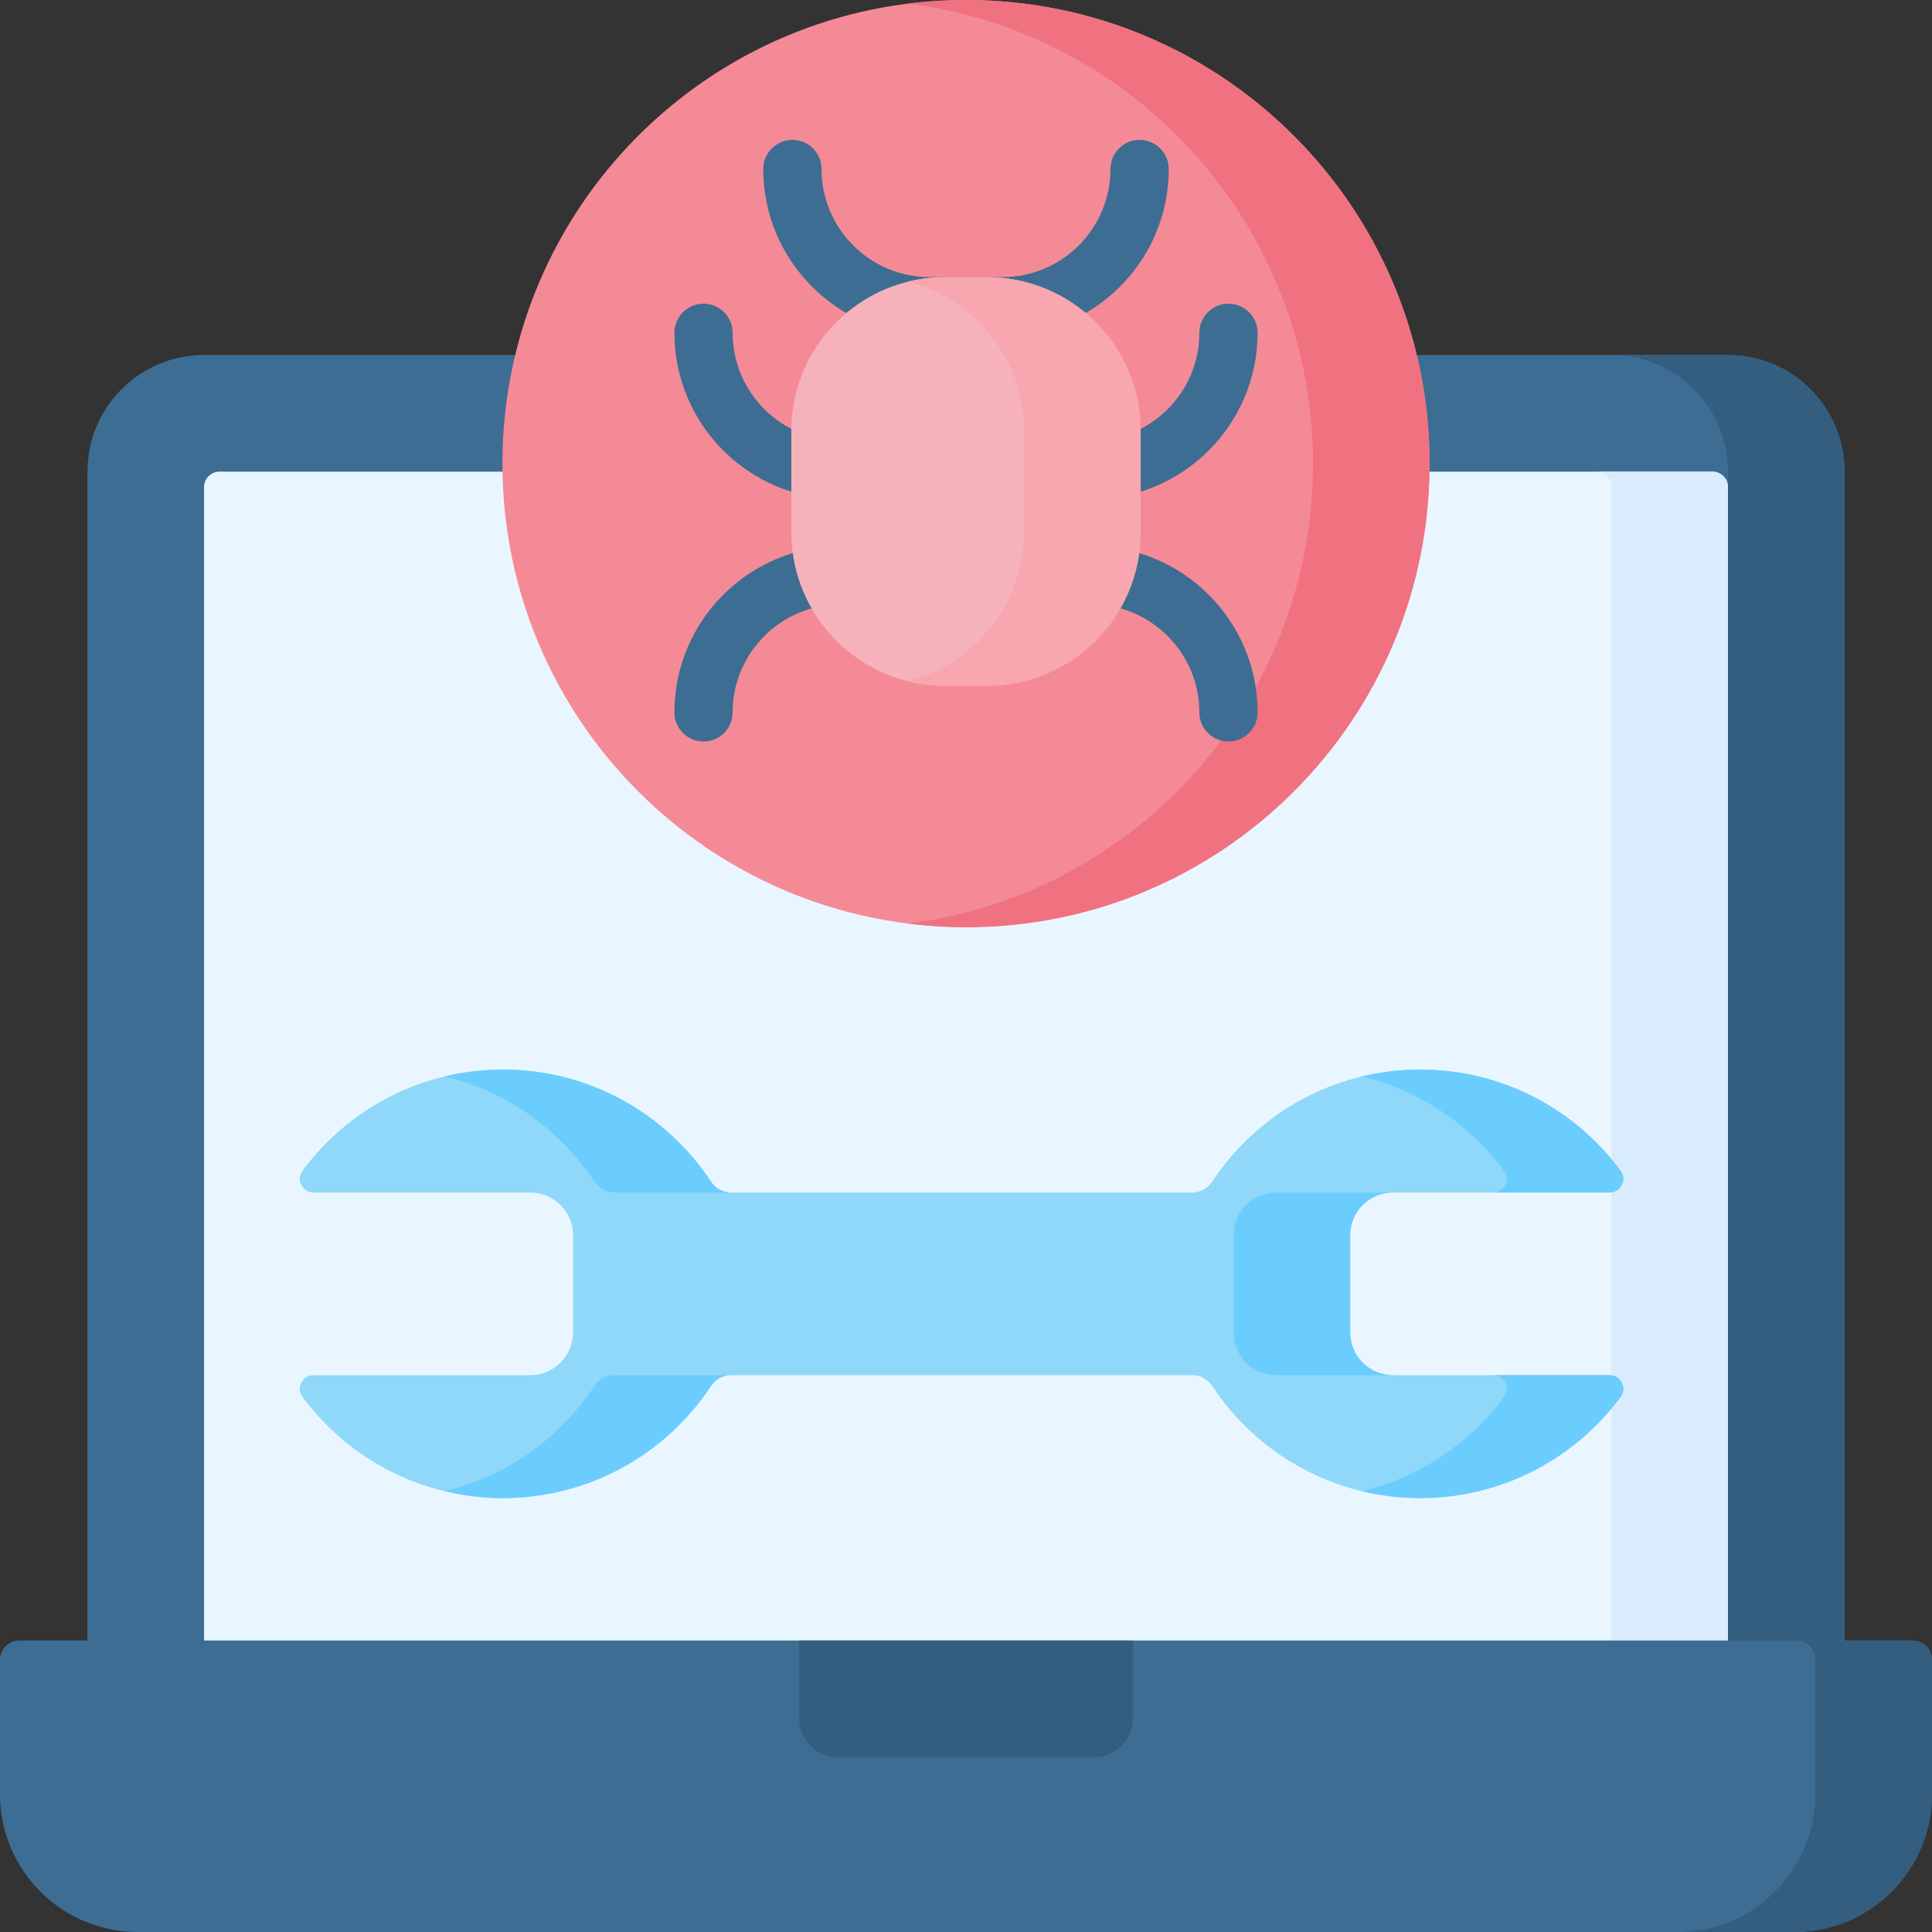 <?xml version="1.0" encoding="UTF-8"?>
<svg xmlns="http://www.w3.org/2000/svg" xmlns:xlink="http://www.w3.org/1999/xlink" width="75px" height="75px" viewBox="0 0 75 75" version="1.1">
<rect x="0" y="0" width="75" height="75" fill="#333333" stroke="none"/>
<g id="surface1">
<path style=" stroke:none;fill-rule:nonzero;fill:rgb(23.922%,42.745%,57.647%);fill-opacity:1;" d="M 71.605 63.684 L 3.395 63.684 L 3.395 18.309 C 3.395 15.805 5.422 13.781 7.922 13.781 L 67.078 13.781 C 69.578 13.781 71.605 15.809 71.605 18.309 Z M 71.605 63.684 "/>
<path style=" stroke:none;fill-rule:nonzero;fill:rgb(20%,36.863%,50.196%);fill-opacity:1;" d="M 67.078 13.781 L 62.551 13.781 C 65.051 13.781 67.078 15.809 67.078 18.309 L 67.078 63.684 L 71.605 63.684 L 71.605 18.309 C 71.605 15.809 69.578 13.781 67.078 13.781 Z M 67.078 13.781 "/>
<path style=" stroke:none;fill-rule:nonzero;fill:rgb(91.765%,96.471%,100%);fill-opacity:1;" d="M 7.922 64.848 L 7.922 18.91 C 7.922 18.578 8.191 18.309 8.527 18.309 L 66.473 18.309 C 66.809 18.309 67.078 18.578 67.078 18.91 L 67.078 64.848 C 67.078 65.184 66.809 65.453 66.473 65.453 L 8.527 65.453 C 8.191 65.453 7.922 65.184 7.922 64.848 Z M 7.922 64.848 "/>
<path style=" stroke:none;fill-rule:nonzero;fill:rgb(84.706%,92.549%,99.608%);fill-opacity:1;" d="M 66.473 18.309 L 61.945 18.309 C 62.281 18.309 62.551 18.578 62.551 18.91 L 62.551 64.848 C 62.551 65.184 62.281 65.453 61.945 65.453 L 66.473 65.453 C 66.809 65.453 67.078 65.184 67.078 64.848 L 67.078 18.91 C 67.078 18.578 66.809 18.309 66.473 18.309 Z M 66.473 18.309 "/>
<path style=" stroke:none;fill-rule:nonzero;fill:rgb(23.922%,42.745%,57.647%);fill-opacity:1;" d="M 0.754 63.684 L 74.246 63.684 C 74.664 63.684 75 64.02 75 64.438 L 75 69.648 C 75 72.605 72.605 75 69.648 75 L 5.352 75 C 2.395 75 0 72.605 0 69.648 L 0 64.438 C 0 64.02 0.336 63.684 0.754 63.684 Z M 0.754 63.684 "/>
<path style=" stroke:none;fill-rule:nonzero;fill:rgb(20%,36.863%,50.196%);fill-opacity:1;" d="M 74.246 63.684 L 69.719 63.684 C 70.137 63.684 70.473 64.02 70.473 64.438 L 70.473 69.648 C 70.473 72.605 68.078 75 65.125 75 L 69.648 75 C 72.605 75 75 72.605 75 69.648 L 75 64.438 C 75 64.02 74.664 63.684 74.246 63.684 Z M 74.246 63.684 "/>
<path style=" stroke:none;fill-rule:nonzero;fill:rgb(20%,36.863%,50.196%);fill-opacity:1;" d="M 42.473 68.211 L 32.527 68.211 C 31.691 68.211 31.02 67.535 31.02 66.699 L 31.02 63.684 L 43.98 63.684 L 43.98 66.699 C 43.98 67.535 43.305 68.211 42.473 68.211 Z M 42.473 68.211 "/>
<path style=" stroke:none;fill-rule:nonzero;fill:rgb(96.078%,54.118%,59.216%);fill-opacity:1;" d="M 55.496 17.996 C 55.496 27.938 47.441 35.992 37.5 35.992 C 27.559 35.992 19.504 27.938 19.504 17.996 C 19.504 8.059 27.559 0 37.5 0 C 47.441 0 55.496 8.059 55.496 17.996 Z M 55.496 17.996 "/>
<path style=" stroke:none;fill-rule:nonzero;fill:rgb(94.118%,44.706%,50.588%);fill-opacity:1;" d="M 37.5 0 C 36.734 0 35.977 0.047 35.238 0.141 C 44.105 1.254 50.969 8.824 50.969 17.996 C 50.969 27.172 44.109 34.738 35.238 35.852 C 35.977 35.945 36.734 35.996 37.5 35.996 C 47.441 35.996 55.496 27.938 55.496 17.996 C 55.496 8.059 47.441 0 37.5 0 Z M 37.5 0 "/>
<path style=" stroke:none;fill-rule:nonzero;fill:rgb(23.922%,42.745%,57.647%);fill-opacity:1;" d="M 47.688 28.785 C 47.062 28.785 46.559 28.281 46.559 27.656 C 46.559 25.344 44.676 23.461 42.363 23.461 L 32.637 23.461 C 30.324 23.461 28.441 25.344 28.441 27.656 C 28.441 28.281 27.938 28.785 27.312 28.785 C 26.688 28.785 26.18 28.281 26.18 27.656 C 26.18 24.094 29.078 21.199 32.637 21.199 L 42.363 21.199 C 45.922 21.199 48.82 24.094 48.82 27.656 C 48.82 28.281 48.312 28.785 47.688 28.785 Z M 47.688 28.785 "/>
<path style=" stroke:none;fill-rule:nonzero;fill:rgb(23.922%,42.745%,57.647%);fill-opacity:1;" d="M 38.914 13.02 L 36.086 13.02 C 32.523 13.02 29.629 10.125 29.629 6.562 C 29.629 5.938 30.137 5.43 30.762 5.43 C 31.387 5.43 31.891 5.938 31.891 6.562 C 31.891 8.875 33.773 10.758 36.086 10.758 L 38.914 10.758 C 41.227 10.758 43.109 8.875 43.109 6.562 C 43.109 5.938 43.613 5.43 44.238 5.43 C 44.863 5.43 45.371 5.938 45.371 6.562 C 45.371 10.125 42.477 13.02 38.914 13.02 Z M 38.914 13.02 "/>
<path style=" stroke:none;fill-rule:nonzero;fill:rgb(23.922%,42.745%,57.647%);fill-opacity:1;" d="M 42.363 19.379 L 32.637 19.379 C 29.078 19.379 26.18 16.48 26.18 12.922 C 26.18 12.293 26.688 11.789 27.312 11.789 C 27.938 11.789 28.441 12.293 28.441 12.922 C 28.441 15.234 30.324 17.113 32.637 17.113 L 42.363 17.113 C 44.676 17.113 46.559 15.234 46.559 12.922 C 46.559 12.293 47.062 11.789 47.688 11.789 C 48.312 11.789 48.82 12.293 48.82 12.922 C 48.82 16.48 45.922 19.379 42.363 19.379 Z M 42.363 19.379 "/>
<path style=" stroke:none;fill-rule:nonzero;fill:rgb(96.471%,69.804%,73.333%);fill-opacity:1;" d="M 38.312 26.621 L 36.688 26.621 C 33.391 26.621 30.719 23.949 30.719 20.652 L 30.719 16.727 C 30.719 13.43 33.391 10.758 36.688 10.758 L 38.312 10.758 C 41.609 10.758 44.281 13.43 44.281 16.727 L 44.281 20.652 C 44.281 23.949 41.609 26.621 38.312 26.621 Z M 38.312 26.621 "/>
<path style=" stroke:none;fill-rule:nonzero;fill:rgb(97.255%,65.098%,68.627%);fill-opacity:1;" d="M 38.312 10.758 L 36.688 10.758 C 36.188 10.758 35.699 10.82 35.238 10.934 C 37.832 11.582 39.754 13.93 39.754 16.727 L 39.754 20.652 C 39.754 23.445 37.832 25.793 35.238 26.441 C 35.699 26.559 36.188 26.621 36.688 26.621 L 38.312 26.621 C 41.609 26.621 44.281 23.949 44.281 20.652 L 44.281 16.727 C 44.281 13.43 41.609 10.758 38.312 10.758 Z M 38.312 10.758 "/>
<path style=" stroke:none;fill-rule:nonzero;fill:rgb(56.078%,84.706%,98.039%);fill-opacity:1;" d="M 46.277 53.383 C 46.594 53.383 46.883 53.543 47.059 53.805 C 48.789 56.426 51.758 58.156 55.133 58.156 C 58.324 58.156 61.152 56.609 62.914 54.227 C 63.172 53.879 62.918 53.383 62.484 53.383 L 54.074 53.383 C 53.156 53.383 52.414 52.641 52.414 51.723 L 52.414 47.953 C 52.414 47.035 53.156 46.293 54.074 46.293 L 62.484 46.293 C 62.918 46.293 63.172 45.797 62.914 45.449 C 61.152 43.066 58.324 41.52 55.133 41.52 C 51.758 41.52 48.789 43.25 47.059 45.871 C 46.883 46.133 46.594 46.293 46.277 46.293 L 28.379 46.293 C 28.062 46.293 27.773 46.133 27.602 45.871 C 25.871 43.25 22.898 41.52 19.523 41.52 C 16.336 41.52 13.504 43.066 11.742 45.449 C 11.484 45.797 11.738 46.293 12.172 46.293 L 20.586 46.293 C 21.5 46.293 22.246 47.035 22.246 47.953 L 22.246 51.723 C 22.246 52.641 21.5 53.383 20.586 53.383 L 12.172 53.383 C 11.738 53.383 11.484 53.879 11.742 54.227 C 13.504 56.609 16.336 58.156 19.523 58.156 C 22.898 58.156 25.871 56.426 27.602 53.805 C 27.773 53.543 28.062 53.383 28.379 53.383 Z M 46.277 53.383 "/>
<path style=" stroke:none;fill-rule:nonzero;fill:rgb(41.961%,80.392%,99.608%);fill-opacity:1;" d="M 58.387 45.449 C 58.645 45.797 58.391 46.293 57.957 46.293 L 62.484 46.293 C 62.918 46.293 63.172 45.797 62.914 45.449 C 61.152 43.066 58.324 41.52 55.133 41.52 C 54.352 41.52 53.598 41.613 52.871 41.789 C 55.113 42.328 57.055 43.648 58.387 45.449 Z M 58.387 45.449 "/>
<path style=" stroke:none;fill-rule:nonzero;fill:rgb(41.961%,80.392%,99.608%);fill-opacity:1;" d="M 23.074 45.871 C 23.246 46.133 23.535 46.293 23.852 46.293 L 28.379 46.293 C 28.062 46.293 27.773 46.133 27.602 45.871 C 25.871 43.25 22.898 41.52 19.523 41.52 C 18.746 41.52 17.988 41.613 17.262 41.789 C 19.68 42.367 21.742 43.855 23.074 45.871 Z M 23.074 45.871 "/>
<path style=" stroke:none;fill-rule:nonzero;fill:rgb(41.961%,80.392%,99.608%);fill-opacity:1;" d="M 62.484 53.383 L 54.074 53.383 C 53.156 53.383 52.414 52.641 52.414 51.723 L 52.414 47.953 C 52.414 47.035 53.156 46.293 54.074 46.293 L 49.547 46.293 C 48.629 46.293 47.887 47.035 47.887 47.953 L 47.887 51.723 C 47.887 52.641 48.629 53.383 49.547 53.383 L 57.957 53.383 C 58.391 53.383 58.645 53.879 58.387 54.227 C 57.055 56.027 55.113 57.348 52.871 57.887 C 53.594 58.062 54.352 58.156 55.133 58.156 C 58.324 58.156 61.152 56.609 62.914 54.227 C 63.172 53.879 62.918 53.383 62.484 53.383 Z M 62.484 53.383 "/>
<path style=" stroke:none;fill-rule:nonzero;fill:rgb(41.961%,80.392%,99.608%);fill-opacity:1;" d="M 23.852 53.383 C 23.535 53.383 23.246 53.543 23.074 53.805 C 21.742 55.82 19.68 57.309 17.262 57.887 C 17.988 58.062 18.746 58.156 19.523 58.156 C 22.898 58.156 25.871 56.426 27.602 53.805 C 27.773 53.543 28.062 53.383 28.379 53.383 Z M 23.852 53.383 "/>
</g>
</svg>
